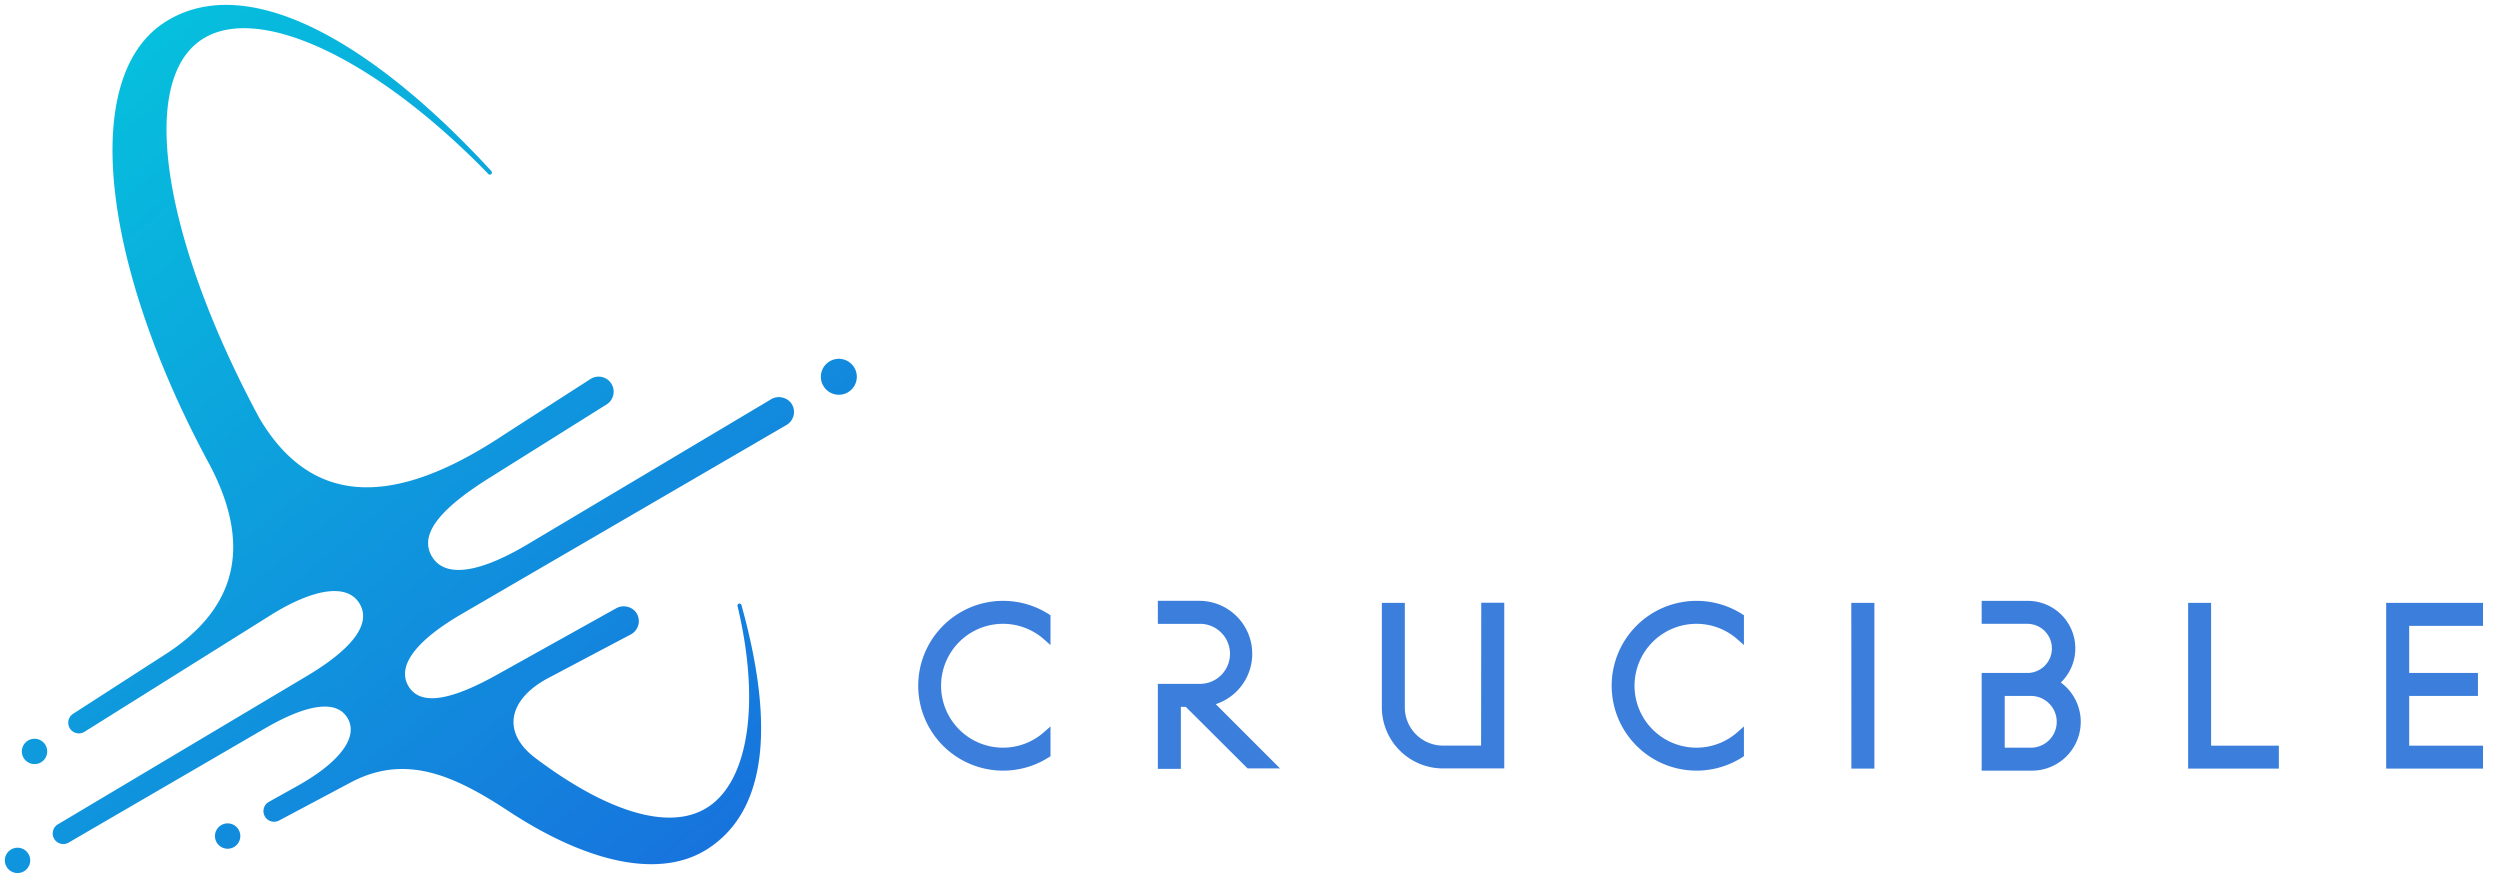 <?xml version="1.0" encoding="UTF-8" standalone="no"?>
<!-- Created with Inkscape (http://www.inkscape.org/) -->

<svg
   xmlns:dc="http://purl.org/dc/elements/1.1/"
   xmlns:cc="http://creativecommons.org/ns#"
   xmlns:rdf="http://www.w3.org/1999/02/22-rdf-syntax-ns#"
   xmlns:svg="http://www.w3.org/2000/svg"
   xmlns="http://www.w3.org/2000/svg"
   xmlns:sodipodi="http://sodipodi.sourceforge.net/DTD/sodipodi-0.dtd"
   xmlns:inkscape="http://www.inkscape.org/namespaces/inkscape"
   width="252"
   height="89.583"
   viewBox="0 0 66.675 23.702"
   version="1.1"
   id="svg6240"
   inkscape:version="0.92.0 r15299"
   sodipodi:docname="crucible.svg">
  <defs
     id="defs6234">
    <linearGradient
       gradientUnits="userSpaceOnUse"
       y2="251.62"
       x2="190.95"
       y1="-31.27"
       x1="-44.97"
       id="linear-gradient"
       gradientTransform="matrix(0.265,0,0,0.265,366.673,366.498)">
      <stop
         id="stop6188"
         stop-color="#00dadd"
         offset="0" />
      <stop
         id="stop6190"
         stop-color="#1773dd"
         offset="0.81" />
    </linearGradient>
  </defs>
  <sodipodi:namedview
     id="base"
     pagecolor="#ffffff"
     bordercolor="#666666"
     borderopacity="1.0"
     inkscape:pageopacity="0.0"
     inkscape:pageshadow="2"
     inkscape:zoom="1.6266792"
     inkscape:cx="275.7151"
     inkscape:cy="96.592208"
     inkscape:document-units="mm"
     inkscape:current-layer="layer1"
     showgrid="false"
     fit-margin-top="0"
     fit-margin-left="0"
     fit-margin-right="0"
     fit-margin-bottom="0"
     units="px"
     inkscape:window-width="1280"
     inkscape:window-height="744"
     inkscape:window-x="-4"
     inkscape:window-y="-4"
     inkscape:window-maximized="1" />
  <g
     inkscape:label="Layer 1"
     inkscape:groupmode="layer"
     id="layer1"
     transform="translate(60.476,-150.688)">
    <g
       transform="matrix(0.453,0,0,0.453,-226.449,-15.205)"
       id="g6218">
      <path
         id="path6197"
         d="m 475.38,401.703 h 1.36 v 9.758 h -1.355 z m -6.424,0.664 0.103,0.066 v 1.754 l -0.376,-0.333 a 3.646,3.646 0 1 0 0,5.456 l 0.376,-0.333 v 1.754 l -0.103,0.066 a 4.998,4.998 0 1 1 0,-8.43 z m -30.999,5.292 3.791,3.791 h -1.91 l -3.638,-3.625 h -0.291 v 3.651 h -1.355 v -5.006 h 2.421 a 1.767,1.767 0 1 0 0,-3.532 h -2.421 v -1.355 h 2.421 a 3.119,3.119 0 0 1 0.982,6.085 z m 15.637,-5.964 h 1.355 v 9.755 h -3.609 a 3.601,3.601 0 0 1 -3.598,-3.598 v -6.149 h 1.352 v 6.157 a 2.249,2.249 0 0 0 2.246,2.246 h 2.244 z m 54.631,1.363 v 2.77 h 4.048 v 1.355 h -4.048 v 2.926 h 4.347 v 1.352 h -5.702 v -9.758 h 5.702 v 1.355 z m -11.663,7.051 h 3.99 v 1.352 h -5.342 v -9.758 h 1.352 z m -8.845,-3.717 a 2.797,2.797 0 0 0 -1.947,-4.807 h -2.715 v 1.352 h 2.715 a 1.447,1.447 0 0 1 0.045,2.892 h -2.76 v 5.752 h 2.958 a 2.873,2.873 0 0 0 1.704,-5.188 z m -1.704,3.836 h -1.601 v -3.045 h 1.606 a 1.524,1.524 0 0 1 0,3.045 z m -57.883,-7.861 0.103,0.066 v 1.754 l -0.376,-0.333 a 3.646,3.646 0 1 0 0,5.456 l 0.376,-0.333 v 1.754 l -0.103,0.066 a 4.998,4.998 0 1 1 0,-8.43 z"
         class="cls-1"
         inkscape:connector-curvature="0"
         style="fill:#3b7edc;stroke-width:0.265" />
      <path
         id="path6199"
         d="m 415.248,387.474 a 1.058,1.058 0 1 0 1.431,0.373 1.058,1.058 0 0 0 -1.431,-0.373 z m -48.207,28.747 a 0.746,0.746 0 1 0 1.021,0.265 0.746,0.746 0 0 0 -1.021,-0.265 z m 0.976,-6.4 a 0.746,0.746 0 1 0 1.032,0.228 0.746,0.746 0 0 0 -1.032,-0.228 z m 11.414,4.956 a 0.746,0.746 0 1 0 1.013,0.299 0.743,0.743 0 0 0 -1.013,-0.299 z m 32.34,-25.053 -14.311,8.525 c -2.606,1.553 -4.823,2.117 -5.652,0.712 -0.828,-1.405 0.794,-2.982 3.363,-4.598 l 6.956,-4.36 a 0.886,0.886 0 0 0 -0.963,-1.487 c 0,0 -4.12,2.646 -5.49,3.537 -6.53,4.215 -11.113,3.704 -14.023,-1.236 -5.588,-10.393 -7.191,-19.767 -3.387,-22.278 3.291,-2.175 10.247,1.079 16.88,7.919 v 0 a 0.119,0.119 0 0 0 0.146,0.018 0.114,0.114 0 0 0 0.04,-0.159 0.058,0.058 0 0 0 0,-0.021 v 0 c -7.226,-7.861 -14.579,-11.851 -19.299,-8.739 -4.974,3.286 -3.625,14.356 2.725,26.064 2.834,5.421 0.857,8.774 -2.429,10.978 l -5.649,3.643 a 0.627,0.627 0 0 0 0.672,1.058 l 10.954,-6.863 c 2.381,-1.492 4.498,-1.976 5.26,-0.675 0.762,1.302 -0.73,2.836 -3.141,4.265 l -14.655,8.731 a 0.624,0.624 0 0 0 0.632,1.074 l 11.523,-6.702 c 2.26,-1.323 4.21,-1.852 4.924,-0.646 0.714,1.206 -0.669,2.728 -2.953,3.998 l -1.683,0.939 a 0.626,0.626 0 0 0 0.601,1.098 l 4.233,-2.249 c 3.201,-1.691 6.046,-0.434 9.26,1.68 4.688,3.082 8.996,4.053 11.803,2.199 3.575,-2.36 3.802,-7.594 1.929,-14.319 v 0 a 0.161,0.161 0 0 0 -0.013,-0.032 0.119,0.119 0 0 0 -0.217,0.087 v 0 c 1.347,5.662 0.669,10.247 -1.72,11.827 -2.273,1.5 -6.038,0.265 -10.271,-2.942 -1.968,-1.564 -1.392,-3.463 0.873,-4.654 l 4.852,-2.564 a 0.886,0.886 0 0 0 0.265,-1.323 0.915,0.915 0 0 0 -1.162,-0.196 l -7.001,3.903 c -2.426,1.352 -4.45,1.958 -5.21,0.669 -0.759,-1.289 0.709,-2.834 3.111,-4.233 l 19.164,-11.152 a 0.886,0.886 0 0 0 0.22,-1.323 0.921,0.921 0 0 0 -1.159,-0.175 z"
         class="cls-2"
         inkscape:connector-curvature="0"
         style="fill:url(#linear-gradient);stroke-width:0.265" />
    </g>
  </g>
</svg>
